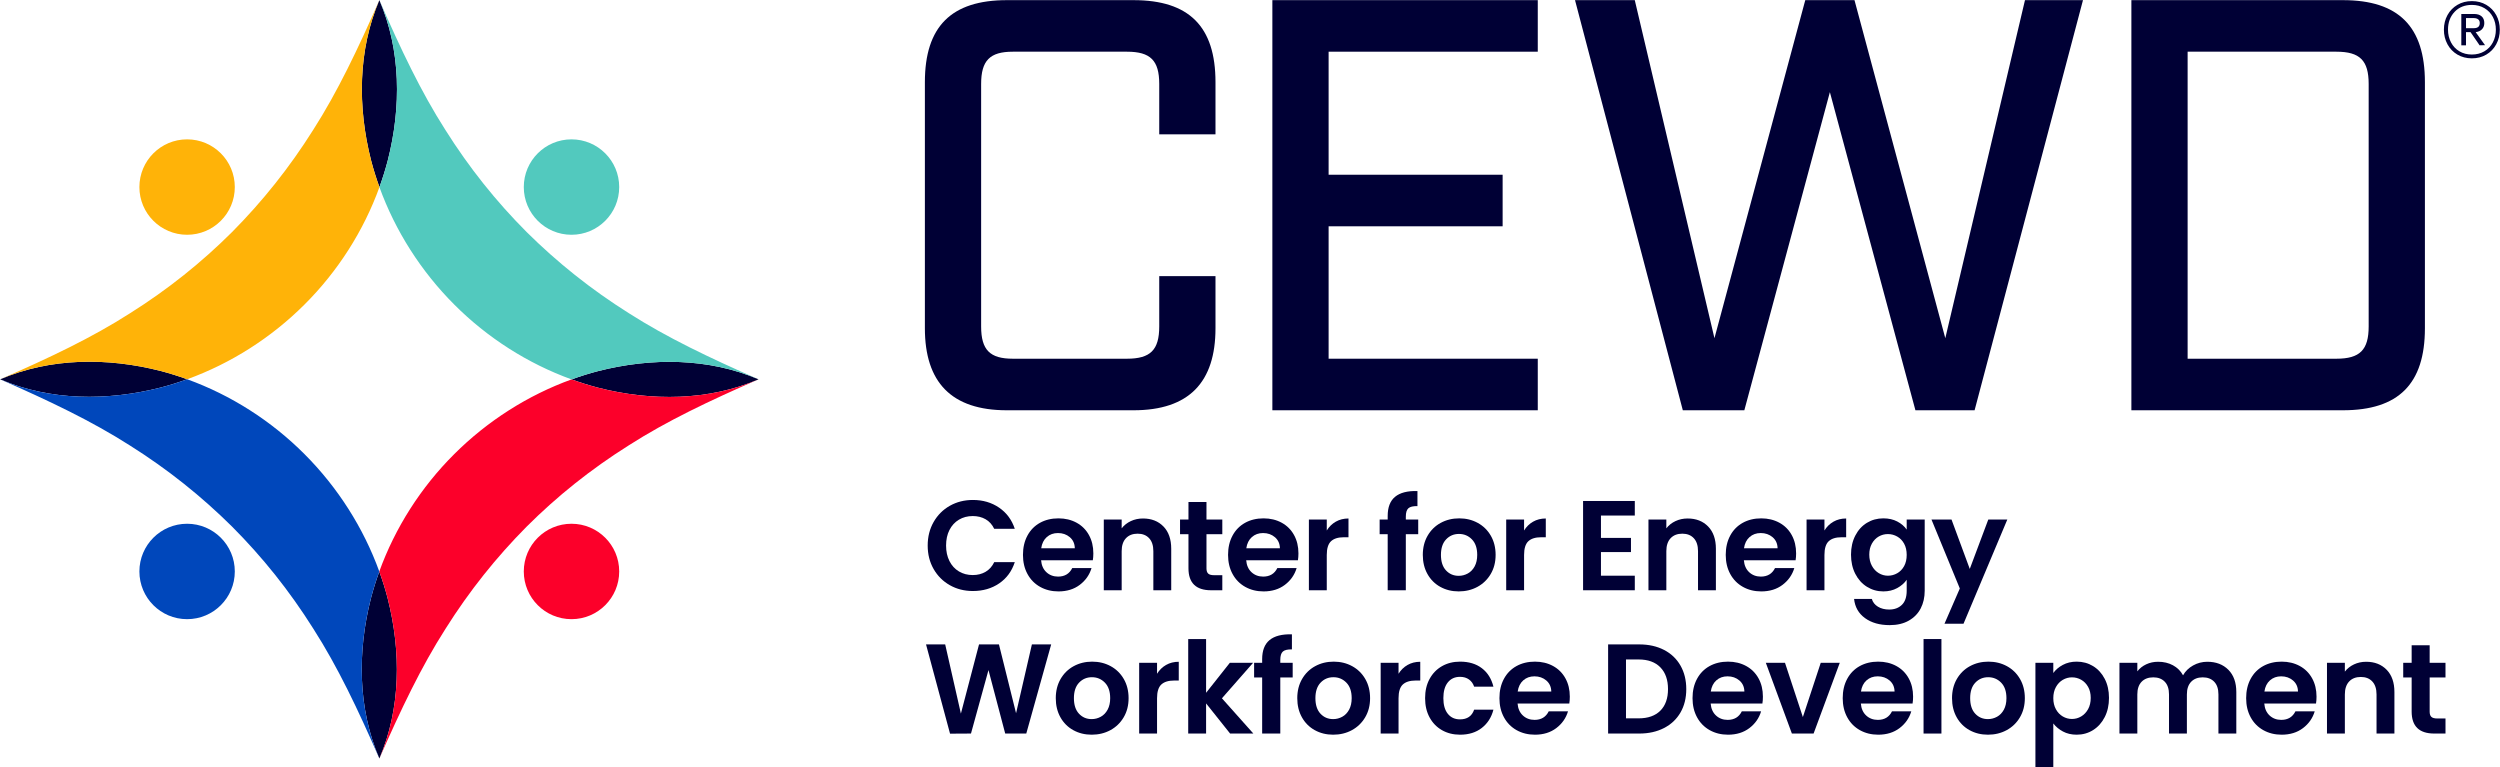 <?xml version="1.0" encoding="UTF-8"?>
<svg id="Layer_1" data-name="Layer 1" xmlns="http://www.w3.org/2000/svg" viewBox="0 0 532.164 163.354">
  <defs>
    <style>
      .cls-1 {
        fill: #ffb308;
      }

      .cls-2 {
        fill: #fc002a;
      }

      .cls-3 {
        fill: #000035;
      }

      .cls-4 {
        fill: #52c9be;
      }

      .cls-5 {
        fill: #0047bb;
      }
    </style>
  </defs>
  <g>
    <path class="cls-3" d="M196.876,69.873V17.49C196.876,5.644,202.49.03,214.336.03h26.94c11.847,0,17.46,5.613,17.46,17.46v11.1h-11.974v-10.724c0-4.989-1.87-6.861-6.859-6.861h-24.319c-4.864,0-6.734,1.872-6.734,6.861v51.633c0,4.987,1.87,6.859,6.734,6.859h24.319c4.989,0,6.859-1.872,6.859-6.859v-10.726h11.974v11.1c0,11.473-5.613,17.46-17.46,17.46h-26.94c-11.847,0-17.46-5.987-17.46-17.46Z"/>
    <path class="cls-3" d="M270.843.03h56.495v10.974h-44.523v26.191h37.042v10.976h-37.042v28.186h44.523v10.974h-56.495V.03Z"/>
    <path class="cls-3" d="M335.266.03h12.721l16.961,71.962L384.28.03h10.476l19.332,71.962L431.049.03h12.347l-23.073,87.302h-12.596l-18.209-67.722-18.209,67.722h-13.095L335.266.03Z"/>
    <path class="cls-3" d="M453.698.03h45.022c11.849,0,17.46,5.613,17.46,17.46v52.382c0,11.849-5.611,17.46-17.46,17.46h-45.022V.03ZM497.349,76.358c4.987,0,6.859-1.872,6.859-6.859V17.866c0-4.989-1.872-6.861-6.859-6.861h-31.679v65.353h31.679Z"/>
  </g>
  <path class="cls-3" d="M529.243,1.03c.904.53,1.61,1.257,2.119,2.181.509.925.763,1.959.763,3.101,0,1.143-.255,2.182-.763,3.116-.51.935-1.215,1.667-2.119,2.197-.903.53-1.927.794-3.069.794-1.143,0-2.166-.265-3.07-.794-.904-.53-1.61-1.262-2.119-2.197s-.763-1.974-.763-3.116c0-1.142.255-2.176.763-3.101.509-.924,1.215-1.651,2.119-2.181.904-.53,1.927-.795,3.07-.795,1.142,0,2.166.265,3.069.795ZM528.838,10.923c.779-.457,1.381-1.09,1.807-1.901.425-.81.639-1.714.639-2.711s-.214-1.895-.639-2.696c-.426-.8-1.028-1.428-1.807-1.886-.78-.457-1.667-.685-2.664-.685-1.517,0-2.743.493-3.677,1.48-.935.987-1.403,2.249-1.403,3.786,0,.997.212,1.901.638,2.711.426.811,1.023,1.445,1.792,1.901.768.457,1.652.686,2.649.686s1.885-.229,2.664-.686ZM528.324,6.234c-.332.343-.779.545-1.34.607l1.994,2.774-1.153.031-1.932-2.805h-.966v2.805h-.997V2.977h2.743c.664,0,1.189.166,1.573.499.384.332.576.81.576,1.433,0,.541-.166.982-.499,1.325ZM524.927,6h1.652c.852,0,1.278-.363,1.278-1.091,0-.353-.115-.618-.343-.794-.229-.176-.541-.265-.935-.265h-1.652v2.15Z"/>
  <path class="cls-3" d="M34.199,82.494c1.904-.497,3.786-1.091,5.643-1.764-1.853-.671-3.731-1.264-5.631-1.76-11.409-2.925-23.569-2.81-34.174,1.776,10.605,4.559,22.754,4.665,34.162,1.748Z"/>
  <path class="cls-3" d="M82.502,127.3c-.497-1.904-1.091-3.786-1.764-5.643-.671,1.853-1.264,3.731-1.76,5.631-2.925,11.409-2.81,23.569,1.776,34.174,4.559-10.605,4.665-22.754,1.748-34.162Z"/>
  <path class="cls-3" d="M127.307,78.998c-1.904.497-3.786,1.091-5.643,1.764,1.853.671,3.731,1.264,5.631,1.76,11.409,2.925,23.569,2.81,34.174-1.776-10.605-4.559-22.754-4.665-34.162-1.748Z"/>
  <path class="cls-3" d="M79.005,34.192c.497,1.904,1.091,3.786,1.764,5.643.671-1.853,1.264-3.731,1.76-5.631,2.925-11.409,2.81-23.569-1.776-34.174-4.559,10.605-4.665,22.754-1.748,34.162Z"/>
  <circle class="cls-1" cx="39.827" cy="39.819" r="10.155"/>
  <circle class="cls-4" cx="121.652" cy="39.819" r="10.155"/>
  <circle class="cls-5" cx="39.827" cy="121.644" r="10.155"/>
  <circle class="cls-2" cx="121.652" cy="121.644" r="10.155"/>
  <path class="cls-2" d="M161.469,80.746c-10.53,4.596-19.504,8.857-27.612,14.046-8.1,5.096-15.275,10.844-21.751,17.308-6.442,6.496-12.187,13.664-17.28,21.761-5.181,8.108-9.45,17.07-14.073,27.601,4.559-10.604,4.665-22.753,1.748-34.162-.497-1.904-1.091-3.785-1.764-5.642,3.364-9.299,8.863-17.931,15.944-24.983,7.065-7.06,15.69-12.551,24.982-15.914,1.853.671,3.731,1.264,5.631,1.76,11.409,2.925,23.569,2.81,34.173-1.776Z"/>
  <path class="cls-5" d="M80.754,161.462c-4.596-10.531-8.858-19.504-14.045-27.612-5.097-8.099-10.845-15.275-17.308-21.75-6.497-6.442-13.664-12.187-21.761-17.28-8.108-5.18-17.071-9.45-27.602-14.073,10.605,4.559,22.754,4.665,34.162,1.748,1.904-.497,3.786-1.091,5.643-1.764,9.298,3.364,17.93,8.863,24.982,15.944,7.06,7.065,12.552,15.691,15.915,24.983-.671,1.854-1.264,3.731-1.76,5.631-2.926,11.409-2.81,23.569,1.775,34.173Z"/>
  <path class="cls-1" d="M79.005,34.192c.497,1.904,1.092,3.785,1.764,5.643-3.364,9.298-8.863,17.931-15.945,24.982-7.064,7.059-15.69,12.551-24.982,15.914-1.853-.671-3.731-1.264-5.631-1.76-11.409-2.925-23.569-2.81-34.174,1.776,10.531-4.596,19.504-8.857,27.612-14.046,8.1-5.096,15.275-10.844,21.751-17.308,6.442-6.496,12.187-13.665,17.28-21.761,5.18-8.107,9.45-17.069,14.072-27.599-4.558,10.604-4.664,22.752-1.748,34.159Z"/>
  <path class="cls-4" d="M161.468,80.746c-10.53-4.623-19.493-8.893-27.601-14.073-8.097-5.093-15.265-10.838-21.761-17.28-6.463-6.475-12.211-13.651-17.308-21.75-5.187-8.108-9.449-17.081-14.044-27.611,4.585,10.604,4.7,22.763,1.775,34.172-.496,1.9-1.089,3.777-1.76,5.631,3.362,9.291,8.854,17.917,15.914,24.982,7.051,7.081,15.683,12.58,24.982,15.944,1.857-.672,3.739-1.267,5.643-1.764,11.408-2.917,23.556-2.811,34.161,1.748Z"/>
  <g>
    <path class="cls-3" d="M198.737,111.116c.843-1.477,1.994-2.628,3.453-3.453,1.459-.825,3.095-1.237,4.907-1.237,2.12,0,3.978.544,5.573,1.631,1.595,1.088,2.709,2.592,3.344,4.513h-4.377c-.435-.906-1.047-1.586-1.835-2.039-.788-.453-1.699-.68-2.732-.68-1.106,0-2.089.258-2.95.775-.861.517-1.532,1.246-2.012,2.189s-.72,2.048-.72,3.317c0,1.25.24,2.351.72,3.303.48.951,1.151,1.685,2.012,2.201.861.517,1.844.775,2.95.775,1.033,0,1.944-.231,2.732-.694.788-.462,1.4-1.146,1.835-2.052h4.377c-.635,1.939-1.744,3.448-3.33,4.526-1.586,1.078-3.448,1.617-5.586,1.617-1.813,0-3.448-.412-4.907-1.237s-2.61-1.971-3.453-3.439c-.843-1.468-1.264-3.135-1.264-5.002s.421-3.539,1.264-5.016Z"/>
    <path class="cls-3" d="M232.623,119.258h-11.01c.091,1.087.471,1.939,1.142,2.555.67.616,1.495.925,2.474.925,1.413,0,2.419-.607,3.018-1.821h4.105c-.435,1.45-1.269,2.641-2.501,3.575-1.233.934-2.746,1.4-4.54,1.4-1.45,0-2.75-.322-3.901-.965-1.151-.643-2.048-1.553-2.691-2.732-.644-1.178-.965-2.537-.965-4.078,0-1.558.317-2.926.952-4.105.634-1.178,1.522-2.084,2.664-2.719,1.142-.634,2.455-.951,3.942-.951,1.431,0,2.714.308,3.847.924,1.132.616,2.011,1.491,2.637,2.624.625,1.133.938,2.433.938,3.901,0,.543-.037,1.033-.109,1.468ZM228.79,116.702c-.018-.978-.372-1.762-1.06-2.351-.689-.589-1.532-.884-2.528-.884-.943,0-1.736.286-2.379.857-.644.571-1.038,1.364-1.183,2.378h7.15Z"/>
    <path class="cls-3" d="M247.656,112.067c1.105,1.133,1.658,2.714,1.658,4.744v8.835h-3.806v-8.319c0-1.196-.299-2.116-.897-2.759-.598-.644-1.413-.965-2.447-.965-1.051,0-1.88.322-2.487.965-.607.643-.911,1.563-.911,2.759v8.319h-3.806v-15.06h3.806v1.876c.507-.653,1.155-1.164,1.944-1.536s1.654-.557,2.596-.557c1.794,0,3.244.567,4.35,1.699Z"/>
    <path class="cls-3" d="M256.817,113.712v7.286c0,.508.122.874.367,1.101s.657.34,1.237.34h1.767v3.208h-2.393c-3.208,0-4.812-1.559-4.812-4.676v-7.259h-1.794v-3.126h1.794v-3.724h3.833v3.724h3.371v3.126h-3.371Z"/>
    <path class="cls-3" d="M276.281,119.258h-11.01c.091,1.087.471,1.939,1.142,2.555.67.616,1.495.925,2.474.925,1.413,0,2.419-.607,3.018-1.821h4.105c-.435,1.45-1.269,2.641-2.501,3.575-1.233.934-2.746,1.4-4.54,1.4-1.45,0-2.75-.322-3.901-.965-1.151-.643-2.048-1.553-2.691-2.732-.644-1.178-.965-2.537-.965-4.078,0-1.558.317-2.926.952-4.105.634-1.178,1.522-2.084,2.664-2.719,1.142-.634,2.455-.951,3.942-.951,1.431,0,2.714.308,3.847.924,1.132.616,2.011,1.491,2.637,2.624.625,1.133.938,2.433.938,3.901,0,.543-.037,1.033-.109,1.468ZM272.448,116.702c-.018-.978-.372-1.762-1.06-2.351-.689-.589-1.532-.884-2.528-.884-.943,0-1.736.286-2.379.857-.644.571-1.038,1.364-1.183,2.378h7.15Z"/>
    <path class="cls-3" d="M284.341,111.048c.788-.453,1.69-.68,2.705-.68v3.996h-1.006c-1.196,0-2.098.281-2.705.842-.607.562-.911,1.54-.911,2.936v7.503h-3.806v-15.06h3.806v2.337c.489-.797,1.128-1.422,1.917-1.875Z"/>
    <path class="cls-3" d="M301.888,113.712h-2.637v11.934h-3.861v-11.934h-1.713v-3.126h1.713v-.761c0-1.849.525-3.208,1.577-4.077,1.051-.87,2.637-1.278,4.758-1.224v3.208c-.924-.018-1.568.135-1.93.462-.363.326-.544.916-.544,1.767v.625h2.637v3.126Z"/>
    <path class="cls-3" d="M306.591,124.925c-1.16-.643-2.071-1.553-2.732-2.732-.662-1.178-.992-2.537-.992-4.078,0-1.54.34-2.899,1.02-4.077.68-1.178,1.608-2.089,2.786-2.732,1.178-.643,2.492-.965,3.942-.965s2.764.322,3.942.965c1.178.644,2.107,1.555,2.787,2.732.68,1.179,1.02,2.538,1.02,4.077,0,1.541-.349,2.9-1.047,4.078-.698,1.179-1.641,2.089-2.827,2.732-1.187.644-2.515.965-3.982.965-1.45,0-2.755-.322-3.914-.965ZM312.45,122.071c.607-.335,1.091-.838,1.454-1.509.362-.67.544-1.486.544-2.447,0-1.431-.376-2.532-1.128-3.303-.752-.77-1.672-1.155-2.759-1.155s-1.998.385-2.732,1.155c-.734.77-1.101,1.872-1.101,3.303,0,1.432.358,2.533,1.074,3.303.716.77,1.617,1.156,2.705,1.156.689,0,1.336-.168,1.944-.503Z"/>
    <path class="cls-3" d="M326.341,111.048c.788-.453,1.69-.68,2.705-.68v3.996h-1.006c-1.196,0-2.098.281-2.705.842-.607.562-.911,1.54-.911,2.936v7.503h-3.806v-15.06h3.806v2.337c.489-.797,1.128-1.422,1.917-1.875Z"/>
    <path class="cls-3" d="M340.789,109.743v4.758h6.389v3.017h-6.389v5.029h7.204v3.099h-11.01v-19.003h11.01v3.099h-7.204Z"/>
    <path class="cls-3" d="M363.597,112.067c1.105,1.133,1.658,2.714,1.658,4.744v8.835h-3.806v-8.319c0-1.196-.299-2.116-.897-2.759-.598-.644-1.413-.965-2.447-.965-1.051,0-1.88.322-2.487.965-.607.643-.911,1.563-.911,2.759v8.319h-3.806v-15.06h3.806v1.876c.507-.653,1.155-1.164,1.944-1.536s1.654-.557,2.596-.557c1.794,0,3.244.567,4.35,1.699Z"/>
    <path class="cls-3" d="M382.219,119.258h-11.01c.091,1.087.471,1.939,1.142,2.555.67.616,1.495.925,2.474.925,1.413,0,2.419-.607,3.018-1.821h4.105c-.435,1.45-1.269,2.641-2.501,3.575-1.233.934-2.746,1.4-4.54,1.4-1.45,0-2.75-.322-3.901-.965-1.151-.643-2.048-1.553-2.691-2.732-.644-1.178-.965-2.537-.965-4.078,0-1.558.317-2.926.952-4.105.634-1.178,1.522-2.084,2.664-2.719,1.142-.634,2.455-.951,3.942-.951,1.431,0,2.714.308,3.847.924,1.132.616,2.011,1.491,2.637,2.624.625,1.133.938,2.433.938,3.901,0,.543-.037,1.033-.109,1.468ZM378.386,116.702c-.018-.978-.372-1.762-1.06-2.351-.689-.589-1.532-.884-2.528-.884-.943,0-1.736.286-2.379.857-.644.571-1.038,1.364-1.183,2.378h7.15Z"/>
    <path class="cls-3" d="M390.279,111.048c.788-.453,1.69-.68,2.705-.68v3.996h-1.006c-1.196,0-2.098.281-2.705.842-.607.562-.911,1.54-.911,2.936v7.503h-3.806v-15.06h3.806v2.337c.489-.797,1.128-1.422,1.917-1.875Z"/>
    <path class="cls-3" d="M403.857,111.007c.852.444,1.523,1.019,2.012,1.726v-2.148h3.833v15.169c0,1.395-.281,2.641-.843,3.738-.562,1.096-1.405,1.966-2.528,2.61-1.124.643-2.483.965-4.078.965-2.139,0-3.892-.499-5.26-1.495-1.369-.997-2.143-2.356-2.324-4.078h3.779c.199.688.629,1.237,1.291,1.645.661.408,1.463.612,2.406.612,1.105,0,2.002-.331,2.691-.993.689-.662,1.033-1.663,1.033-3.004v-2.338c-.489.707-1.165,1.296-2.025,1.767-.861.471-1.844.707-2.949.707-1.269,0-2.429-.326-3.48-.979-1.051-.652-1.88-1.571-2.487-2.759-.607-1.187-.911-2.55-.911-4.092,0-1.522.303-2.872.911-4.05.607-1.178,1.431-2.084,2.474-2.719,1.042-.634,2.206-.951,3.493-.951,1.123,0,2.111.222,2.963.666ZM405.326,115.737c-.363-.662-.852-1.169-1.468-1.522s-1.278-.53-1.984-.53-1.359.172-1.957.517-1.083.847-1.454,1.509c-.372.662-.557,1.445-.557,2.351,0,.906.186,1.699.557,2.379.371.68.861,1.201,1.468,1.563.607.363,1.255.544,1.944.544.707,0,1.368-.177,1.984-.53s1.105-.861,1.468-1.522c.362-.661.544-1.454.544-2.379,0-.924-.181-1.717-.544-2.378Z"/>
    <path class="cls-3" d="M427.291,110.586l-9.325,22.183h-4.051l3.262-7.503-6.035-14.68h4.268l3.887,10.521,3.942-10.521h4.051Z"/>
    <path class="cls-3" d="M223.761,137.171l-5.301,18.975h-4.486l-3.561-13.511-3.724,13.511-4.458.027-5.111-19.003h4.078l3.344,14.734,3.86-14.734h4.241l3.643,14.653,3.371-14.653h4.105Z"/>
    <path class="cls-3" d="M228.464,155.426c-1.16-.643-2.071-1.553-2.732-2.732-.662-1.178-.992-2.537-.992-4.078,0-1.54.34-2.899,1.02-4.077.68-1.178,1.608-2.089,2.786-2.732,1.178-.643,2.492-.965,3.942-.965s2.764.322,3.942.965c1.178.644,2.107,1.555,2.787,2.732.68,1.179,1.02,2.538,1.02,4.077,0,1.541-.349,2.9-1.047,4.078-.698,1.179-1.641,2.089-2.827,2.732-1.187.644-2.515.965-3.982.965-1.45,0-2.755-.322-3.914-.965ZM234.322,152.571c.607-.335,1.091-.838,1.454-1.509.362-.67.544-1.486.544-2.447,0-1.431-.376-2.532-1.128-3.303-.752-.77-1.672-1.155-2.759-1.155s-1.998.385-2.732,1.155c-.734.77-1.101,1.872-1.101,3.303,0,1.432.358,2.533,1.074,3.303.716.77,1.617,1.156,2.705,1.156.689,0,1.336-.168,1.944-.503Z"/>
    <path class="cls-3" d="M248.213,141.548c.788-.453,1.69-.68,2.705-.68v3.996h-1.006c-1.196,0-2.098.281-2.705.842-.607.562-.911,1.54-.911,2.936v7.503h-3.806v-15.06h3.806v2.337c.489-.797,1.128-1.422,1.917-1.875Z"/>
    <path class="cls-3" d="M261.846,156.146l-5.111-6.415v6.415h-3.806v-20.117h3.806v11.445l5.056-6.388h4.948l-6.633,7.557,6.688,7.503h-4.948Z"/>
    <path class="cls-3" d="M275.167,144.212h-2.637v11.934h-3.861v-11.934h-1.713v-3.126h1.713v-.761c0-1.849.525-3.208,1.577-4.077,1.051-.87,2.637-1.278,4.758-1.224v3.208c-.924-.018-1.568.135-1.93.462-.363.326-.544.916-.544,1.767v.625h2.637v3.126Z"/>
    <path class="cls-3" d="M279.869,155.426c-1.16-.643-2.071-1.553-2.732-2.732-.662-1.178-.992-2.537-.992-4.078,0-1.54.34-2.899,1.02-4.077.68-1.178,1.608-2.089,2.786-2.732,1.178-.643,2.492-.965,3.942-.965s2.764.322,3.942.965c1.178.644,2.107,1.555,2.787,2.732.68,1.179,1.02,2.538,1.02,4.077,0,1.541-.349,2.9-1.047,4.078-.698,1.179-1.641,2.089-2.827,2.732-1.187.644-2.515.965-3.982.965-1.45,0-2.755-.322-3.914-.965ZM285.728,152.571c.607-.335,1.091-.838,1.454-1.509.362-.67.544-1.486.544-2.447,0-1.431-.376-2.532-1.128-3.303-.752-.77-1.672-1.155-2.759-1.155s-1.998.385-2.732,1.155c-.734.77-1.101,1.872-1.101,3.303,0,1.432.358,2.533,1.074,3.303.716.77,1.617,1.156,2.705,1.156.689,0,1.336-.168,1.944-.503Z"/>
    <path class="cls-3" d="M299.619,141.548c.788-.453,1.69-.68,2.705-.68v3.996h-1.006c-1.196,0-2.098.281-2.705.842-.607.562-.911,1.54-.911,2.936v7.503h-3.806v-15.06h3.806v2.337c.489-.797,1.128-1.422,1.917-1.875Z"/>
    <path class="cls-3" d="M304.308,144.525c.634-1.169,1.513-2.075,2.637-2.719,1.123-.643,2.41-.965,3.86-.965,1.866,0,3.412.467,4.635,1.4,1.223.934,2.043,2.243,2.46,3.928h-4.105c-.218-.653-.585-1.164-1.101-1.536s-1.155-.557-1.917-.557c-1.087,0-1.948.394-2.583,1.182-.635.789-.952,1.908-.952,3.357,0,1.432.317,2.542.952,3.33.634.789,1.495,1.183,2.583,1.183,1.54,0,2.546-.689,3.018-2.066h4.105c-.417,1.631-1.242,2.927-2.474,3.888-1.233.961-2.773,1.441-4.622,1.441-1.45,0-2.737-.322-3.86-.965-1.124-.643-2.003-1.55-2.637-2.718-.635-1.169-.952-2.532-.952-4.092,0-1.558.317-2.922.952-4.091Z"/>
    <path class="cls-3" d="M334.048,149.758h-11.01c.091,1.087.471,1.939,1.142,2.555.67.616,1.495.925,2.474.925,1.413,0,2.419-.607,3.018-1.821h4.105c-.435,1.45-1.269,2.641-2.501,3.575-1.233.934-2.746,1.4-4.54,1.4-1.45,0-2.75-.322-3.901-.965-1.151-.643-2.048-1.553-2.691-2.732-.644-1.178-.965-2.537-.965-4.078,0-1.558.317-2.926.952-4.105.634-1.178,1.522-2.084,2.664-2.719,1.142-.634,2.455-.951,3.942-.951,1.431,0,2.714.308,3.847.924,1.132.616,2.011,1.491,2.637,2.624.625,1.133.938,2.433.938,3.901,0,.543-.037,1.033-.109,1.468ZM330.215,147.202c-.018-.978-.372-1.762-1.06-2.351-.689-.589-1.532-.884-2.528-.884-.943,0-1.736.286-2.379.857-.644.571-1.038,1.364-1.183,2.378h7.15Z"/>
    <path class="cls-3" d="M354.205,138.34c1.513.78,2.682,1.889,3.507,3.331.824,1.441,1.237,3.113,1.237,5.016s-.412,3.566-1.237,4.988c-.825,1.423-1.994,2.524-3.507,3.303-1.514.779-3.267,1.169-5.26,1.169h-6.633v-18.975h6.633c1.993,0,3.747.39,5.26,1.169ZM353.43,151.28c1.087-1.087,1.631-2.619,1.631-4.594s-.544-3.521-1.631-4.636c-1.087-1.114-2.628-1.672-4.622-1.672h-2.691v12.533h2.691c1.993,0,3.534-.544,4.622-1.631Z"/>
    <path class="cls-3" d="M375.151,149.758h-11.01c.091,1.087.471,1.939,1.142,2.555.67.616,1.495.925,2.474.925,1.413,0,2.419-.607,3.018-1.821h4.105c-.435,1.45-1.269,2.641-2.501,3.575-1.233.934-2.746,1.4-4.54,1.4-1.45,0-2.75-.322-3.901-.965-1.151-.643-2.048-1.553-2.691-2.732-.644-1.178-.965-2.537-.965-4.078,0-1.558.317-2.926.952-4.105.634-1.178,1.522-2.084,2.664-2.719,1.142-.634,2.455-.951,3.942-.951,1.431,0,2.714.308,3.847.924,1.132.616,2.011,1.491,2.637,2.624.625,1.133.938,2.433.938,3.901,0,.543-.037,1.033-.109,1.468ZM371.318,147.202c-.018-.978-.372-1.762-1.06-2.351-.689-.589-1.532-.884-2.528-.884-.943,0-1.736.286-2.379.857-.644.571-1.038,1.364-1.183,2.378h7.15Z"/>
    <path class="cls-3" d="M383.768,152.639l3.806-11.553h4.051l-5.573,15.06h-4.622l-5.546-15.06h4.078l3.806,11.553Z"/>
    <path class="cls-3" d="M407.12,149.758h-11.01c.091,1.087.471,1.939,1.142,2.555.67.616,1.495.925,2.474.925,1.413,0,2.419-.607,3.018-1.821h4.105c-.435,1.45-1.269,2.641-2.501,3.575-1.233.934-2.746,1.4-4.54,1.4-1.45,0-2.75-.322-3.901-.965-1.151-.643-2.048-1.553-2.691-2.732-.644-1.178-.965-2.537-.965-4.078,0-1.558.317-2.926.952-4.105.634-1.178,1.522-2.084,2.664-2.719,1.142-.634,2.455-.951,3.942-.951,1.431,0,2.714.308,3.847.924,1.132.616,2.011,1.491,2.637,2.624.625,1.133.938,2.433.938,3.901,0,.543-.037,1.033-.109,1.468ZM403.287,147.202c-.018-.978-.372-1.762-1.06-2.351-.689-.589-1.532-.884-2.528-.884-.943,0-1.736.286-2.379.857-.644.571-1.038,1.364-1.183,2.378h7.15Z"/>
    <path class="cls-3" d="M413.264,136.03v20.117h-3.806v-20.117h3.806Z"/>
    <path class="cls-3" d="M419.245,155.426c-1.16-.643-2.071-1.553-2.732-2.732-.662-1.178-.992-2.537-.992-4.078,0-1.54.34-2.899,1.02-4.077.68-1.178,1.608-2.089,2.786-2.732,1.178-.643,2.492-.965,3.942-.965s2.764.322,3.942.965c1.178.644,2.107,1.555,2.787,2.732.68,1.179,1.02,2.538,1.02,4.077,0,1.541-.349,2.9-1.047,4.078-.698,1.179-1.641,2.089-2.827,2.732-1.187.644-2.515.965-3.982.965-1.45,0-2.755-.322-3.914-.965ZM425.103,152.571c.607-.335,1.091-.838,1.454-1.509.362-.67.544-1.486.544-2.447,0-1.431-.376-2.532-1.128-3.303-.752-.77-1.672-1.155-2.759-1.155s-1.998.385-2.732,1.155c-.734.77-1.101,1.872-1.101,3.303,0,1.432.358,2.533,1.074,3.303.716.77,1.617,1.156,2.705,1.156.689,0,1.336-.168,1.944-.503Z"/>
    <path class="cls-3" d="M439.103,141.535c.861-.462,1.844-.694,2.949-.694,1.287,0,2.451.317,3.493.951,1.042.635,1.866,1.536,2.474,2.705.607,1.169.911,2.524.911,4.064,0,1.541-.304,2.905-.911,4.092-.607,1.188-1.432,2.107-2.474,2.759-1.042.653-2.206.979-3.493.979-1.106,0-2.079-.227-2.922-.68-.843-.453-1.527-1.024-2.053-1.713v9.325h-3.806v-22.237h3.806v2.175c.489-.689,1.165-1.265,2.025-1.726ZM444.485,146.21c-.372-.662-.861-1.164-1.468-1.509-.607-.344-1.264-.517-1.971-.517-.689,0-1.337.177-1.944.53-.607.353-1.097.866-1.468,1.536-.372.671-.557,1.459-.557,2.365,0,.906.186,1.695.557,2.365.371.671.861,1.182,1.468,1.536.607.353,1.255.53,1.944.53.707,0,1.363-.181,1.971-.544.607-.362,1.097-.879,1.468-1.55.371-.67.557-1.468.557-2.393,0-.906-.186-1.689-.557-2.351Z"/>
    <path class="cls-3" d="M474.335,142.567c1.132,1.133,1.699,2.714,1.699,4.744v8.835h-3.806v-8.319c0-1.178-.299-2.08-.897-2.705-.598-.625-1.413-.938-2.447-.938s-1.853.313-2.46.938c-.607.625-.911,1.528-.911,2.705v8.319h-3.806v-8.319c0-1.178-.299-2.08-.897-2.705-.598-.625-1.413-.938-2.447-.938-1.051,0-1.88.313-2.487.938-.607.625-.911,1.528-.911,2.705v8.319h-3.806v-15.06h3.806v1.821c.489-.635,1.119-1.133,1.889-1.495.77-.363,1.617-.544,2.542-.544,1.178,0,2.229.249,3.153.748s1.64,1.21,2.148,2.134c.489-.87,1.2-1.567,2.134-2.093.933-.526,1.944-.789,3.031-.789,1.849,0,3.339.567,4.472,1.699Z"/>
    <path class="cls-3" d="M492.997,149.758h-11.01c.091,1.087.471,1.939,1.142,2.555.67.616,1.495.925,2.474.925,1.413,0,2.419-.607,3.018-1.821h4.105c-.435,1.45-1.269,2.641-2.501,3.575-1.233.934-2.746,1.4-4.54,1.4-1.45,0-2.75-.322-3.901-.965-1.151-.643-2.048-1.553-2.691-2.732-.644-1.178-.965-2.537-.965-4.078,0-1.558.317-2.926.952-4.105.634-1.178,1.522-2.084,2.664-2.719,1.142-.634,2.455-.951,3.942-.951,1.431,0,2.714.308,3.847.924,1.132.616,2.011,1.491,2.637,2.624.625,1.133.938,2.433.938,3.901,0,.543-.037,1.033-.109,1.468ZM489.164,147.202c-.018-.978-.372-1.762-1.06-2.351-.689-.589-1.532-.884-2.528-.884-.943,0-1.736.286-2.379.857-.644.571-1.038,1.364-1.183,2.378h7.15Z"/>
    <path class="cls-3" d="M508.03,142.567c1.105,1.133,1.658,2.714,1.658,4.744v8.835h-3.806v-8.319c0-1.196-.299-2.116-.897-2.759-.598-.644-1.413-.965-2.447-.965-1.051,0-1.88.322-2.487.965-.607.643-.911,1.563-.911,2.759v8.319h-3.806v-15.06h3.806v1.876c.507-.653,1.155-1.164,1.944-1.536s1.654-.557,2.596-.557c1.794,0,3.244.567,4.35,1.699Z"/>
    <path class="cls-3" d="M517.191,144.212v7.286c0,.508.122.874.367,1.101s.657.34,1.237.34h1.767v3.208h-2.393c-3.208,0-4.812-1.559-4.812-4.676v-7.259h-1.794v-3.126h1.794v-3.724h3.833v3.724h3.371v3.126h-3.371Z"/>
  </g>
</svg>
